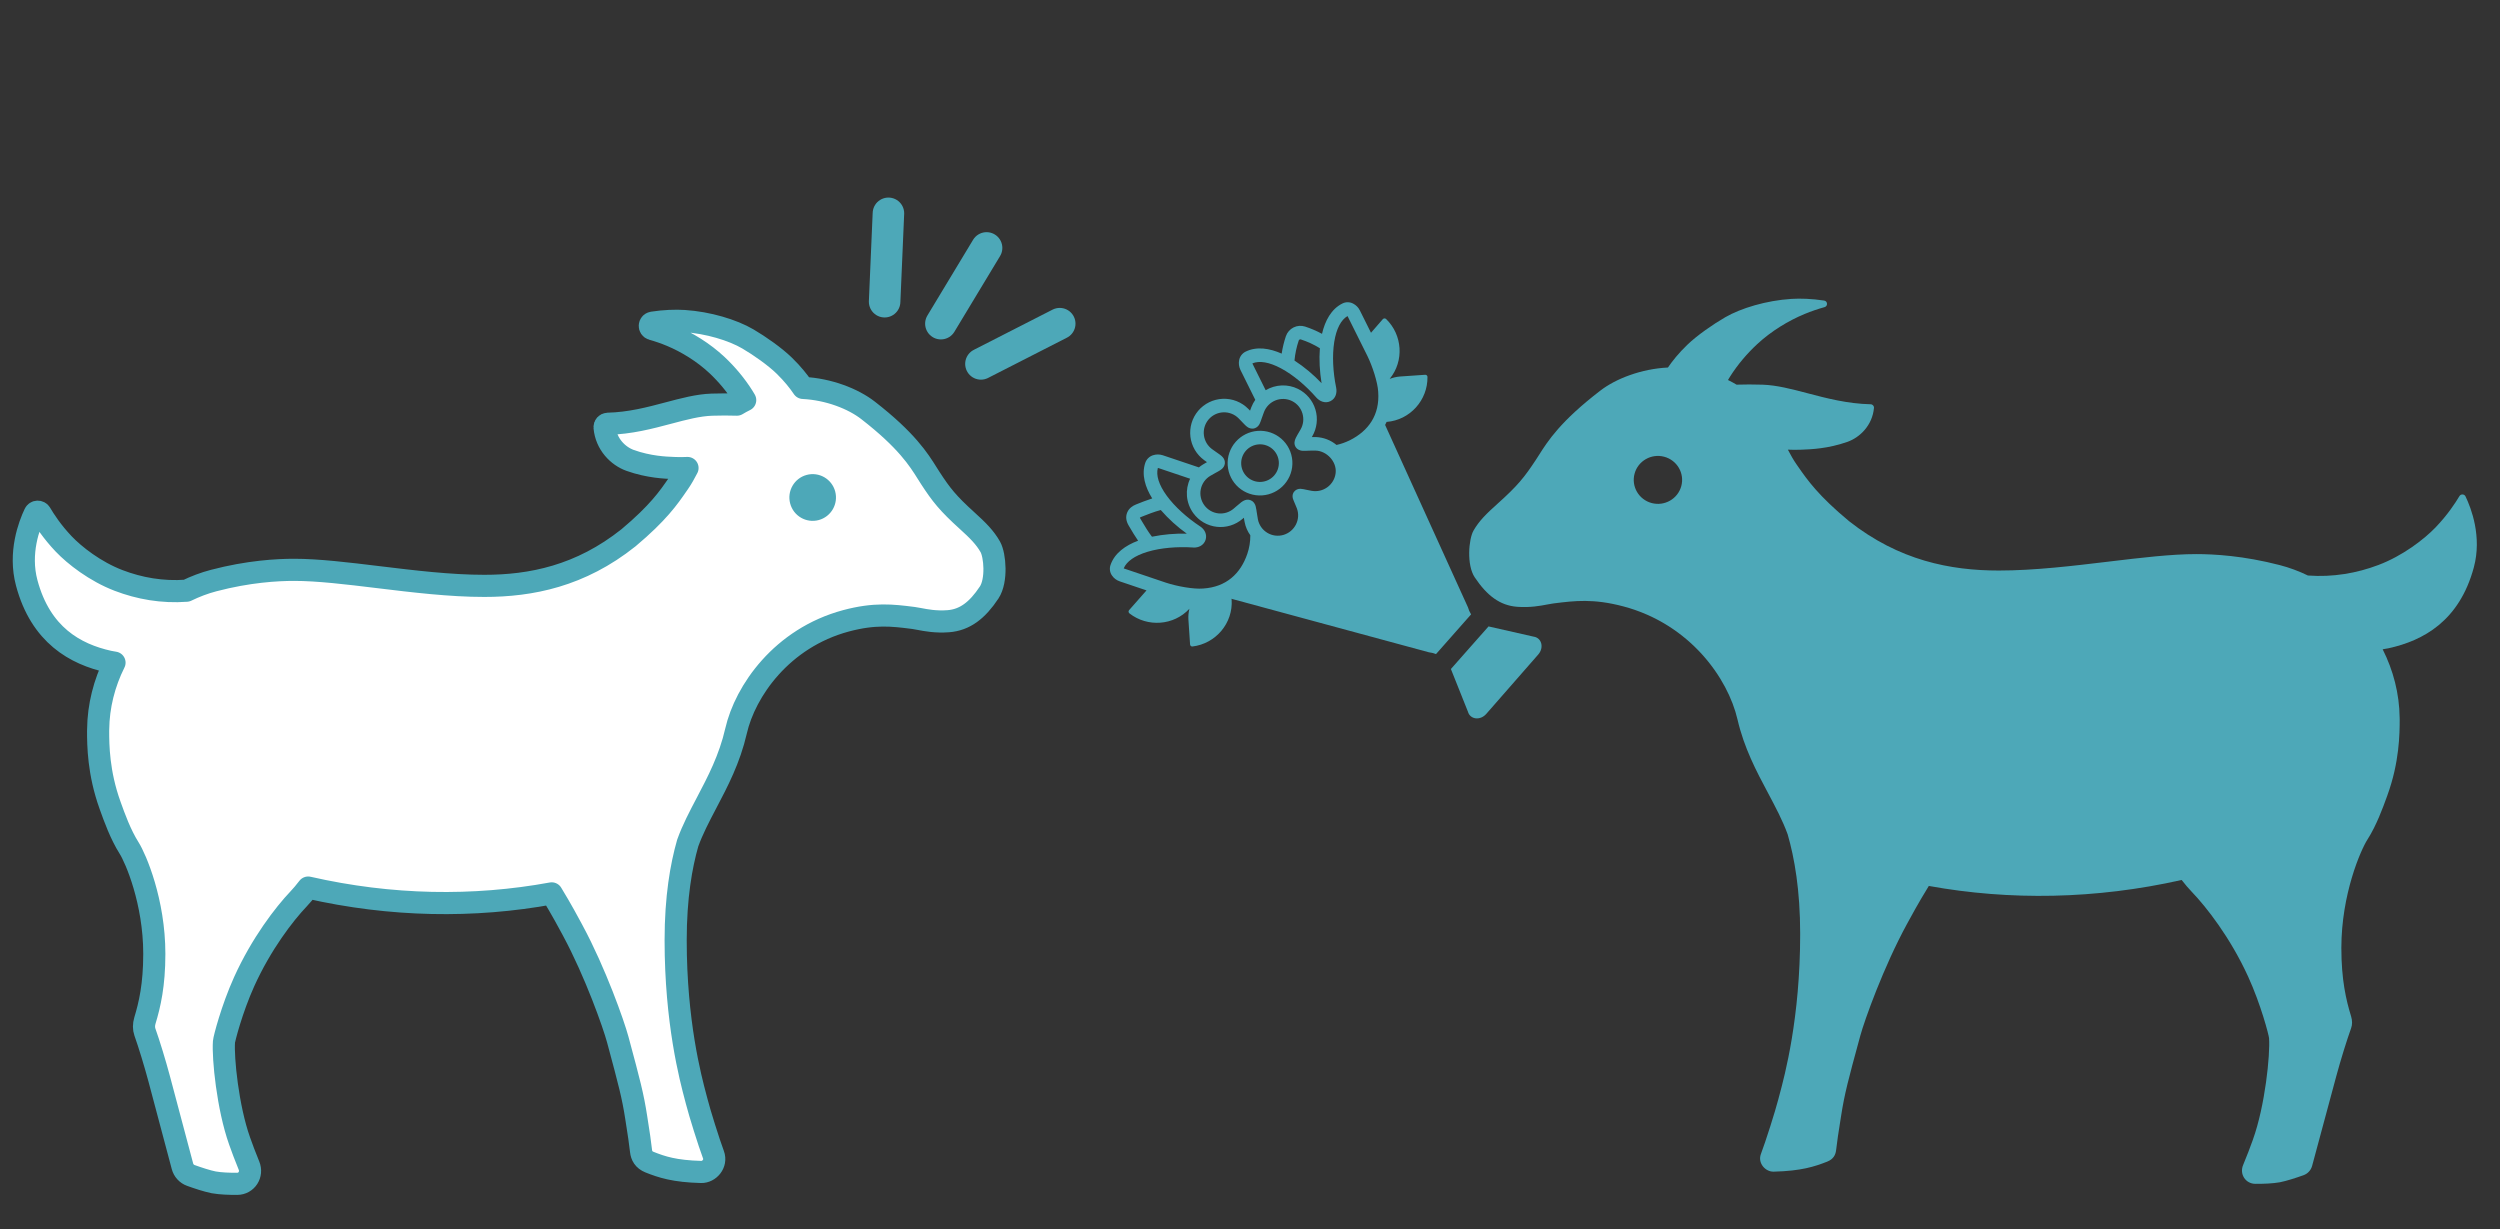 <svg width="238" height="117" viewBox="0 0 238 117" fill="none" xmlns="http://www.w3.org/2000/svg">
<rect x="0" y="0" width="238" height="117" fill="#333333" stroke="none"/>
<path fill-rule="evenodd" clip-rule="evenodd" d="M92.082 49.578C93.086 50.487 93.777 51.174 94.28 52.067L94.279 52.067C94.724 52.856 94.925 55.261 94.169 56.404C93.039 58.115 91.844 59.021 90.275 59.14C89.088 59.23 88.143 59.047 87.497 58.922C87.296 58.884 87.124 58.85 86.983 58.833C86.932 58.826 86.882 58.82 86.832 58.814C85.004 58.584 83.273 58.366 80.528 59.105C74.428 60.749 70.942 65.781 70.07 69.594C69.46 72.262 68.329 74.413 67.272 76.423C66.585 77.729 65.93 78.975 65.469 80.264C64.853 82.422 64.322 85.409 64.322 89.51C64.322 97.303 65.733 102.618 66.227 104.476C66.267 104.63 66.302 104.76 66.329 104.865C66.604 105.945 67.471 108.724 67.922 109.929C68.238 110.775 67.513 111.59 66.759 111.571C64.216 111.506 63 111.1 61.842 110.639C61.277 110.414 61.076 110.01 61.028 109.582C60.947 108.855 60.811 107.906 60.572 106.413C60.253 104.322 59.882 102.946 58.91 99.335L58.804 98.941C58.428 97.543 56.683 92.579 54.526 88.582C54.507 88.546 54.482 88.5 54.452 88.443C54.18 87.935 53.463 86.593 52.523 85.05C45.104 86.414 37.221 86.295 29.338 84.496C29.012 84.921 28.705 85.282 28.435 85.566C27.056 87.015 24.874 89.852 23.245 93.454C22.064 96.067 21.342 98.9 21.322 99.18C21.211 100.706 21.675 105.426 22.807 108.615C23.028 109.236 23.355 110.131 23.701 110.961C24.049 111.795 23.48 112.697 22.579 112.701C21.837 112.704 21.013 112.678 20.338 112.558C19.714 112.432 18.875 112.158 18.165 111.901C17.774 111.76 17.479 111.435 17.371 111.032C16.978 109.548 15.97 105.753 15.16 102.722C14.766 101.245 14.196 99.379 13.792 98.244C13.683 97.936 13.676 97.554 13.797 97.153C14.252 95.649 14.69 93.779 14.69 90.806C14.69 85.822 12.917 81.722 12.292 80.734C11.469 79.432 10.878 77.781 10.522 76.786C10.504 76.736 10.487 76.689 10.47 76.642C9.364 73.561 9.341 70.937 9.341 69.594C9.341 69.544 9.342 69.492 9.345 69.439C9.369 67.203 9.927 65.036 10.902 63.085C10.718 63.058 10.535 63.027 10.354 62.986C7.18 62.279 3.871 60.463 2.543 55.49C1.779 52.63 2.782 49.989 3.304 48.892C3.413 48.663 3.734 48.649 3.863 48.868C4.231 49.498 4.963 50.627 6.059 51.779C7.103 52.875 9.051 54.403 11.297 55.262C13.271 56.017 15.451 56.409 17.756 56.236C18.58 55.833 19.444 55.505 20.342 55.269C23.665 54.397 26.392 54.248 27.996 54.248C30.291 54.248 33.075 54.587 36.022 54.945C39.333 55.347 42.849 55.775 46.107 55.775C50.546 55.775 55.255 54.848 59.841 51.19C62.652 48.832 63.657 47.373 64.487 46.167C64.543 46.086 64.598 46.007 64.652 45.928C64.936 45.518 65.193 45.052 65.451 44.553C65.065 44.573 64.679 44.576 64.294 44.56C64.242 44.557 64.185 44.555 64.123 44.553C63.347 44.524 61.77 44.465 59.996 43.834C58.837 43.421 57.697 42.289 57.554 40.681C57.538 40.499 57.679 40.345 57.861 40.341C59.983 40.293 61.883 39.787 63.635 39.321C65.101 38.931 66.465 38.568 67.769 38.524C68.6 38.496 69.398 38.498 70.155 38.522C70.402 38.37 70.666 38.227 70.943 38.091L70.923 38.056C70.866 37.959 70.809 37.861 70.749 37.767C70.055 36.661 69.2 35.641 68.264 34.76C66.977 33.551 65.394 32.582 63.921 31.964C63.301 31.703 62.666 31.488 62.089 31.326C61.765 31.235 61.793 30.765 62.125 30.715C63.247 30.543 64.303 30.508 65.13 30.561C67.416 30.709 69.755 31.421 71.197 32.266C72.329 32.93 73.767 33.941 74.664 34.813C75.481 35.608 76.038 36.325 76.45 36.93C78.889 37.054 81.208 37.955 82.639 39.067C86.313 41.919 87.463 43.754 88.275 45.051C88.376 45.211 88.47 45.362 88.564 45.506C89.609 47.112 90.23 47.901 92.082 49.578Z" fill="white" stroke="#4DA8B8" stroke-width="2.107" stroke-linejoin="round"/>
<path d="M75.225 47.937C75.542 49.124 76.758 49.828 77.941 49.51C79.124 49.192 79.827 47.972 79.51 46.786C79.192 45.599 77.976 44.895 76.793 45.213C75.61 45.531 74.907 46.75 75.225 47.937Z" fill="#4DA8B8"/>
<path d="M93.923 23.602L89.572 30.813" stroke="#4DA8B8" stroke-width="3" stroke-linecap="round"/>
<path d="M100.887 30.813L93.385 34.643" stroke="#4DA8B8" stroke-width="3" stroke-linecap="round"/>
<path d="M84.578 20.308L84.216 28.723" stroke="#4DA8B8" stroke-width="3" stroke-linecap="round"/>
<path fill-rule="evenodd" clip-rule="evenodd" d="M142.56 47.96C141.518 48.892 140.8 49.597 140.278 50.513C139.816 51.322 139.609 53.788 140.393 54.961C141.567 56.716 142.806 57.645 144.436 57.767C145.668 57.86 146.649 57.672 147.319 57.544C147.528 57.504 147.706 57.47 147.853 57.452C147.905 57.445 147.958 57.439 148.01 57.432C149.907 57.196 151.704 56.973 154.553 57.731C160.885 59.417 164.504 64.578 165.409 68.489C166.043 71.226 167.217 73.432 168.315 75.493C169.027 76.832 169.708 78.11 170.186 79.432C170.825 81.646 171.377 84.709 171.377 88.915C171.377 96.909 169.912 102.36 169.399 104.265C169.357 104.423 169.321 104.556 169.293 104.665C169.008 105.773 168.108 108.622 167.64 109.858C167.311 110.726 168.064 111.561 168.847 111.542C171.486 111.476 172.749 111.059 173.951 110.587C174.537 110.356 174.746 109.942 174.796 109.502C174.88 108.757 175.021 107.784 175.27 106.252C175.6 104.108 175.985 102.696 176.994 98.992L177.104 98.588C177.495 97.154 179.307 92.063 181.545 87.963C181.565 87.927 181.591 87.88 181.622 87.822C181.904 87.3 182.649 85.924 183.624 84.342C191.326 85.74 199.509 85.618 207.692 83.773C208.03 84.209 208.349 84.579 208.629 84.871C210.061 86.357 212.326 89.266 214.017 92.961C215.243 95.641 215.992 98.547 216.014 98.834C216.129 100.399 215.647 105.239 214.471 108.51C214.242 109.147 213.902 110.065 213.543 110.917C213.183 111.773 213.773 112.697 214.709 112.701C215.478 112.705 216.334 112.677 217.034 112.554C217.683 112.426 218.553 112.144 219.291 111.881C219.697 111.736 220.003 111.403 220.114 110.99C220.523 109.468 221.569 105.575 222.41 102.466C222.819 100.951 223.41 99.038 223.829 97.874C223.943 97.558 223.95 97.166 223.824 96.755C223.352 95.212 222.897 93.294 222.897 90.245C222.897 85.133 224.738 80.928 225.387 79.914C226.241 78.58 226.855 76.886 227.225 75.865C227.243 75.814 227.261 75.765 227.278 75.718C228.426 72.558 228.45 69.866 228.45 68.489C228.45 68.438 228.449 68.385 228.446 68.33C228.421 66.037 227.841 63.814 226.83 61.813C227.021 61.785 227.211 61.753 227.399 61.712C230.694 60.987 234.129 59.123 235.507 54.024C236.3 51.09 235.258 48.381 234.717 47.257C234.604 47.021 234.27 47.007 234.137 47.232C233.755 47.877 232.995 49.035 231.857 50.217C230.773 51.341 228.752 52.908 226.419 53.79C224.371 54.564 222.108 54.966 219.715 54.789C218.86 54.375 217.963 54.039 217.03 53.797C213.582 52.902 210.75 52.75 209.085 52.75C206.702 52.75 203.812 53.097 200.754 53.464C197.317 53.877 193.667 54.315 190.285 54.315C185.677 54.315 180.789 53.365 176.028 49.613C173.11 47.194 172.067 45.698 171.205 44.462C171.147 44.379 171.09 44.297 171.034 44.216C170.739 43.795 170.472 43.318 170.204 42.806C170.605 42.826 171.006 42.83 171.406 42.813C171.459 42.81 171.518 42.808 171.583 42.806C172.388 42.776 174.025 42.716 175.867 42.068C177.07 41.645 178.254 40.484 178.402 38.834C178.419 38.648 178.272 38.49 178.084 38.486C175.881 38.437 173.909 37.918 172.09 37.44C170.567 37.039 169.152 36.667 167.798 36.622C166.935 36.593 166.107 36.596 165.321 36.62C165.065 36.465 164.791 36.318 164.504 36.178L164.525 36.142C164.584 36.042 164.643 35.943 164.704 35.846C165.425 34.711 166.312 33.665 167.285 32.762C168.62 31.522 170.264 30.528 171.792 29.894C172.436 29.627 173.095 29.406 173.695 29.239C174.031 29.146 174.002 28.665 173.657 28.613C172.492 28.437 171.396 28.4 170.537 28.455C168.165 28.607 165.736 29.337 164.24 30.204C163.064 30.885 161.572 31.922 160.641 32.816C159.793 33.631 159.215 34.366 158.787 34.987C156.255 35.115 153.848 36.039 152.362 37.179C148.548 40.105 147.355 41.986 146.511 43.317C146.407 43.48 146.309 43.636 146.211 43.784C145.126 45.431 144.482 46.24 142.56 47.96ZM160.059 46.276C159.73 47.493 158.467 48.216 157.239 47.89C156.011 47.563 155.282 46.312 155.611 45.095C155.94 43.878 157.203 43.156 158.431 43.482C159.659 43.808 160.388 45.059 160.059 46.276Z" fill="#4DA8B8"/>
<path fill-rule="evenodd" clip-rule="evenodd" d="M117.633 42.068C118.172 41.452 118.933 41.075 119.749 41.019C120.565 40.963 121.369 41.233 121.984 41.769C122.6 42.306 122.976 43.065 123.03 43.879C123.085 44.694 122.813 45.497 122.274 46.112C121.736 46.728 120.975 47.105 120.159 47.161C119.343 47.217 118.538 46.947 117.923 46.411C117.308 45.875 116.931 45.116 116.877 44.301C116.822 43.487 117.095 42.683 117.633 42.068ZM118.604 42.914C118.291 43.272 118.133 43.739 118.164 44.213C118.196 44.687 118.415 45.128 118.773 45.44C119.131 45.752 119.598 45.909 120.073 45.876C120.547 45.844 120.99 45.624 121.303 45.266C121.617 44.908 121.775 44.441 121.743 43.967C121.712 43.494 121.493 43.052 121.135 42.74C120.777 42.428 120.309 42.271 119.834 42.304C119.36 42.337 118.917 42.556 118.604 42.914Z" fill="#4DA8B8"/>
<path fill-rule="evenodd" clip-rule="evenodd" d="M129.462 29.559L130.519 31.68L131.648 30.379C131.689 30.338 131.744 30.314 131.802 30.312C131.86 30.31 131.916 30.331 131.958 30.371C133.515 31.881 133.686 34.364 132.309 36.052L132.312 36.066C132.623 35.946 132.949 35.871 133.28 35.844L135.675 35.679C135.791 35.672 135.901 35.767 135.896 35.884C135.926 38.089 134.238 39.992 132.004 40.166C131.96 40.264 131.912 40.36 131.863 40.454L139.748 57.812C139.815 58.051 139.916 58.279 140.048 58.488L136.707 62.27C136.489 62.181 136.258 62.122 136.022 62.096L117.221 57.002L117.252 57.081C117.402 59.33 115.734 61.277 113.528 61.545C113.413 61.566 113.303 61.47 113.295 61.354L113.135 58.964C113.118 58.62 113.151 58.279 113.232 57.953C111.743 59.563 109.24 59.735 107.523 58.394C107.427 58.31 107.406 58.182 107.49 58.086L109.077 56.286L109.149 56.207L106.608 55.348C106.303 55.248 106.037 55.05 105.865 54.795C105.764 54.653 105.698 54.489 105.672 54.317C105.647 54.145 105.661 53.969 105.716 53.803C106.098 52.659 107.147 51.925 108.347 51.475C108.049 51.044 107.784 50.597 107.587 50.262L107.45 50.031C107.215 49.638 107.133 49.192 107.317 48.772C107.486 48.382 107.828 48.152 108.135 48.031L108.249 47.985L108.256 47.982C108.567 47.857 109.119 47.635 109.691 47.451C109.025 46.38 108.65 45.178 109.034 44.052C109.091 43.887 109.186 43.737 109.311 43.614C109.435 43.492 109.586 43.399 109.752 43.344C110.055 43.242 110.383 43.239 110.687 43.338L110.699 43.341L114.134 44.496C114.268 44.384 114.411 44.283 114.562 44.194C114.674 44.127 114.779 44.068 114.874 44.013L114.904 43.996L114.63 43.801C114.273 43.54 113.973 43.209 113.749 42.828C113.526 42.447 113.383 42.024 113.329 41.585C113.276 41.146 113.313 40.701 113.438 40.276C113.564 39.852 113.775 39.458 114.059 39.118L114.061 39.115C114.351 38.772 114.708 38.492 115.112 38.294C115.515 38.097 115.955 37.985 116.404 37.966C116.853 37.948 117.3 38.023 117.718 38.186C118.136 38.35 118.515 38.599 118.83 38.917C118.883 38.969 118.93 39.018 118.976 39.065L119.005 39.095C119.041 38.993 119.083 38.88 119.129 38.761C119.225 38.514 119.35 38.281 119.503 38.064L118.088 35.212C117.951 34.921 117.903 34.594 117.966 34.286C117.999 34.115 118.07 33.953 118.175 33.813C118.281 33.674 118.416 33.56 118.572 33.481C119.634 32.952 120.868 33.157 122.015 33.664C122.1 33.1 122.235 32.545 122.417 32.005L122.418 32.002C122.542 31.642 122.803 31.344 123.144 31.173C123.486 31.002 123.881 30.972 124.244 31.09C124.801 31.27 125.34 31.502 125.855 31.781C126.143 30.541 126.732 29.414 127.809 28.886C127.966 28.809 128.138 28.771 128.313 28.774C128.487 28.776 128.658 28.819 128.813 28.899C129.096 29.042 129.324 29.274 129.462 29.559ZM119.232 34.593C119.236 34.615 119.243 34.636 119.252 34.655L120.491 37.15C120.953 36.873 121.477 36.717 122.014 36.694C122.552 36.672 123.087 36.785 123.569 37.022C123.966 37.219 124.318 37.495 124.603 37.833C124.889 38.171 125.102 38.564 125.229 38.988C125.356 39.411 125.394 39.857 125.341 40.296C125.289 40.736 125.147 41.16 124.924 41.543L124.885 41.608C125.021 41.605 125.158 41.606 125.294 41.609C126.007 41.64 126.689 41.904 127.236 42.36C127.658 42.268 128.081 42.118 128.5 41.914C130.277 41.025 131.364 39.512 131.205 37.307L131.205 37.295C131.155 36.4 130.662 34.874 130.172 33.877L128.304 30.128C128.298 30.115 128.29 30.103 128.281 30.091C127.671 30.448 127.222 31.28 127.02 32.549C126.813 33.85 126.898 35.431 127.203 36.909C127.299 37.373 127.172 37.937 126.659 38.189C126.147 38.441 125.622 38.198 125.308 37.84C124.316 36.708 123.113 35.688 121.958 35.07C120.822 34.462 119.886 34.319 119.232 34.593ZM119.031 50.958C118.765 50.59 118.573 50.158 118.483 49.677C118.465 49.581 118.449 49.489 118.434 49.403L118.414 49.287L118.292 49.394C117.956 49.683 117.564 49.9 117.14 50.031C116.717 50.161 116.271 50.203 115.83 50.152C115.39 50.102 114.965 49.961 114.583 49.739C114.2 49.516 113.868 49.216 113.608 48.859C112.882 47.863 112.811 46.603 113.299 45.575L110.293 44.564C110.271 44.559 110.249 44.555 110.227 44.553C110.043 45.236 110.311 46.143 111.068 47.185C111.837 48.243 113.013 49.297 114.271 50.125C114.688 50.401 114.935 50.895 114.77 51.4C114.602 51.91 114.103 52.159 113.598 52.123C112.09 52.023 110.509 52.15 109.247 52.53C108.014 52.901 107.248 53.457 106.977 54.108C106.99 54.116 107.004 54.122 107.018 54.127L107.021 54.127L110.989 55.468C112.046 55.818 113.627 56.102 114.521 56.029L114.534 56.028C116.745 55.888 118.101 54.608 118.743 52.73C118.939 52.16 119.036 51.56 119.031 50.958ZM123.639 32.417C123.429 33.041 123.294 33.681 123.234 34.325C124.175 34.94 125.041 35.663 125.813 36.48C125.634 35.373 125.568 34.219 125.652 33.151C125.089 32.804 124.482 32.522 123.842 32.314L123.839 32.313C123.799 32.301 123.756 32.306 123.719 32.325C123.681 32.344 123.653 32.377 123.639 32.417ZM108.736 49.668C109.003 50.117 109.324 50.657 109.667 51.095C110.759 50.872 111.873 50.775 112.987 50.807C112.074 50.155 111.241 49.399 110.505 48.553C109.892 48.715 109.178 48.998 108.754 49.167L108.723 49.18L108.61 49.226C108.576 49.239 108.543 49.257 108.514 49.278C108.525 49.309 108.539 49.34 108.557 49.368L108.713 49.628L108.736 49.668ZM123.809 40.895C124.376 39.926 123.999 38.671 123 38.179C122.758 38.061 122.494 37.992 122.224 37.981C121.955 37.97 121.686 38.016 121.435 38.114C121.184 38.213 120.956 38.363 120.766 38.554C120.576 38.745 120.428 38.974 120.332 39.226C120.234 39.478 120.166 39.677 120.108 39.847L120.106 39.855C120.051 40.026 119.987 40.194 119.912 40.358C119.822 40.539 119.67 40.681 119.483 40.757C119.175 40.878 118.914 40.752 118.802 40.684C118.687 40.614 118.588 40.52 118.519 40.45C118.45 40.383 118.368 40.298 118.283 40.208L118.258 40.18L118.15 40.068C118.079 39.994 118 39.913 117.913 39.824C117.724 39.633 117.496 39.484 117.245 39.386C116.995 39.288 116.726 39.242 116.457 39.254C116.188 39.265 115.923 39.331 115.681 39.45C115.439 39.569 115.224 39.736 115.05 39.942C114.879 40.147 114.752 40.384 114.676 40.639C114.601 40.895 114.579 41.163 114.611 41.427C114.643 41.691 114.729 41.946 114.863 42.175C114.998 42.404 115.178 42.604 115.393 42.761C115.55 42.874 115.687 42.971 115.806 43.053L115.856 43.088C115.946 43.149 116.035 43.212 116.123 43.276C116.223 43.347 116.315 43.427 116.398 43.517C116.475 43.599 116.533 43.697 116.569 43.804C116.605 43.911 116.617 44.024 116.605 44.136C116.575 44.345 116.466 44.533 116.3 44.663C116.206 44.742 116.094 44.808 116.003 44.861C115.939 44.898 115.876 44.932 115.811 44.968L115.737 45.008C115.595 45.085 115.434 45.173 115.218 45.302C114.987 45.44 114.787 45.624 114.631 45.844C114.476 46.063 114.368 46.313 114.315 46.576C114.261 46.839 114.264 47.111 114.322 47.373C114.38 47.635 114.492 47.882 114.651 48.098C114.807 48.312 115.005 48.491 115.233 48.624C115.461 48.758 115.715 48.842 115.978 48.872C116.241 48.903 116.507 48.878 116.76 48.8C117.013 48.722 117.248 48.593 117.448 48.42L117.651 48.245C117.816 48.097 117.986 47.955 118.16 47.819C118.269 47.732 118.391 47.663 118.521 47.613C118.643 47.569 118.775 47.556 118.903 47.577C119.031 47.598 119.152 47.652 119.253 47.733C119.392 47.853 119.491 48.012 119.537 48.189C119.567 48.302 119.59 48.417 119.607 48.533L119.639 48.747C119.671 48.978 119.708 49.208 119.751 49.437C119.801 49.7 119.906 49.95 120.059 50.171C120.212 50.392 120.409 50.578 120.638 50.718C120.867 50.858 121.123 50.949 121.39 50.984C121.656 51.019 121.927 50.999 122.186 50.923C123.261 50.606 123.851 49.441 123.463 48.397C123.379 48.17 123.302 47.998 123.239 47.855L123.227 47.829L123.189 47.742C123.157 47.671 123.114 47.572 123.087 47.478C123.066 47.405 123.054 47.33 123.052 47.253C123.049 47.105 123.092 46.959 123.177 46.837C123.248 46.737 123.344 46.657 123.456 46.604C123.567 46.551 123.689 46.527 123.812 46.534L123.816 46.534C123.917 46.539 124.017 46.552 124.116 46.574C124.182 46.587 124.248 46.601 124.314 46.616L124.356 46.625C124.498 46.655 124.662 46.69 124.878 46.728C125.139 46.774 125.408 46.766 125.666 46.705C125.925 46.644 126.168 46.53 126.381 46.372C126.595 46.213 126.773 46.013 126.906 45.782C127.039 45.553 127.123 45.298 127.153 45.034L127.153 45.031C127.278 43.934 126.286 42.924 125.258 42.898C124.929 42.889 124.669 42.901 124.453 42.91L124.38 42.914L124.372 42.914C124.267 42.919 124.152 42.924 124.051 42.918C123.889 42.916 123.73 42.872 123.59 42.793C123.471 42.722 123.375 42.619 123.313 42.496C123.251 42.373 123.225 42.235 123.238 42.098C123.254 41.954 123.296 41.814 123.363 41.685C123.436 41.533 123.556 41.326 123.698 41.084L123.809 40.895Z" fill="#4DA8B8"/>
<path d="M138.125 63.69C138.127 63.694 138.128 63.697 138.13 63.701L139.745 67.748C139.95 68.496 140.915 68.623 141.492 67.964L146.443 62.306C147.019 61.646 146.763 60.709 145.993 60.607L141.708 59.635L138.125 63.69Z" fill="#4DA8B8"/>
</svg>

